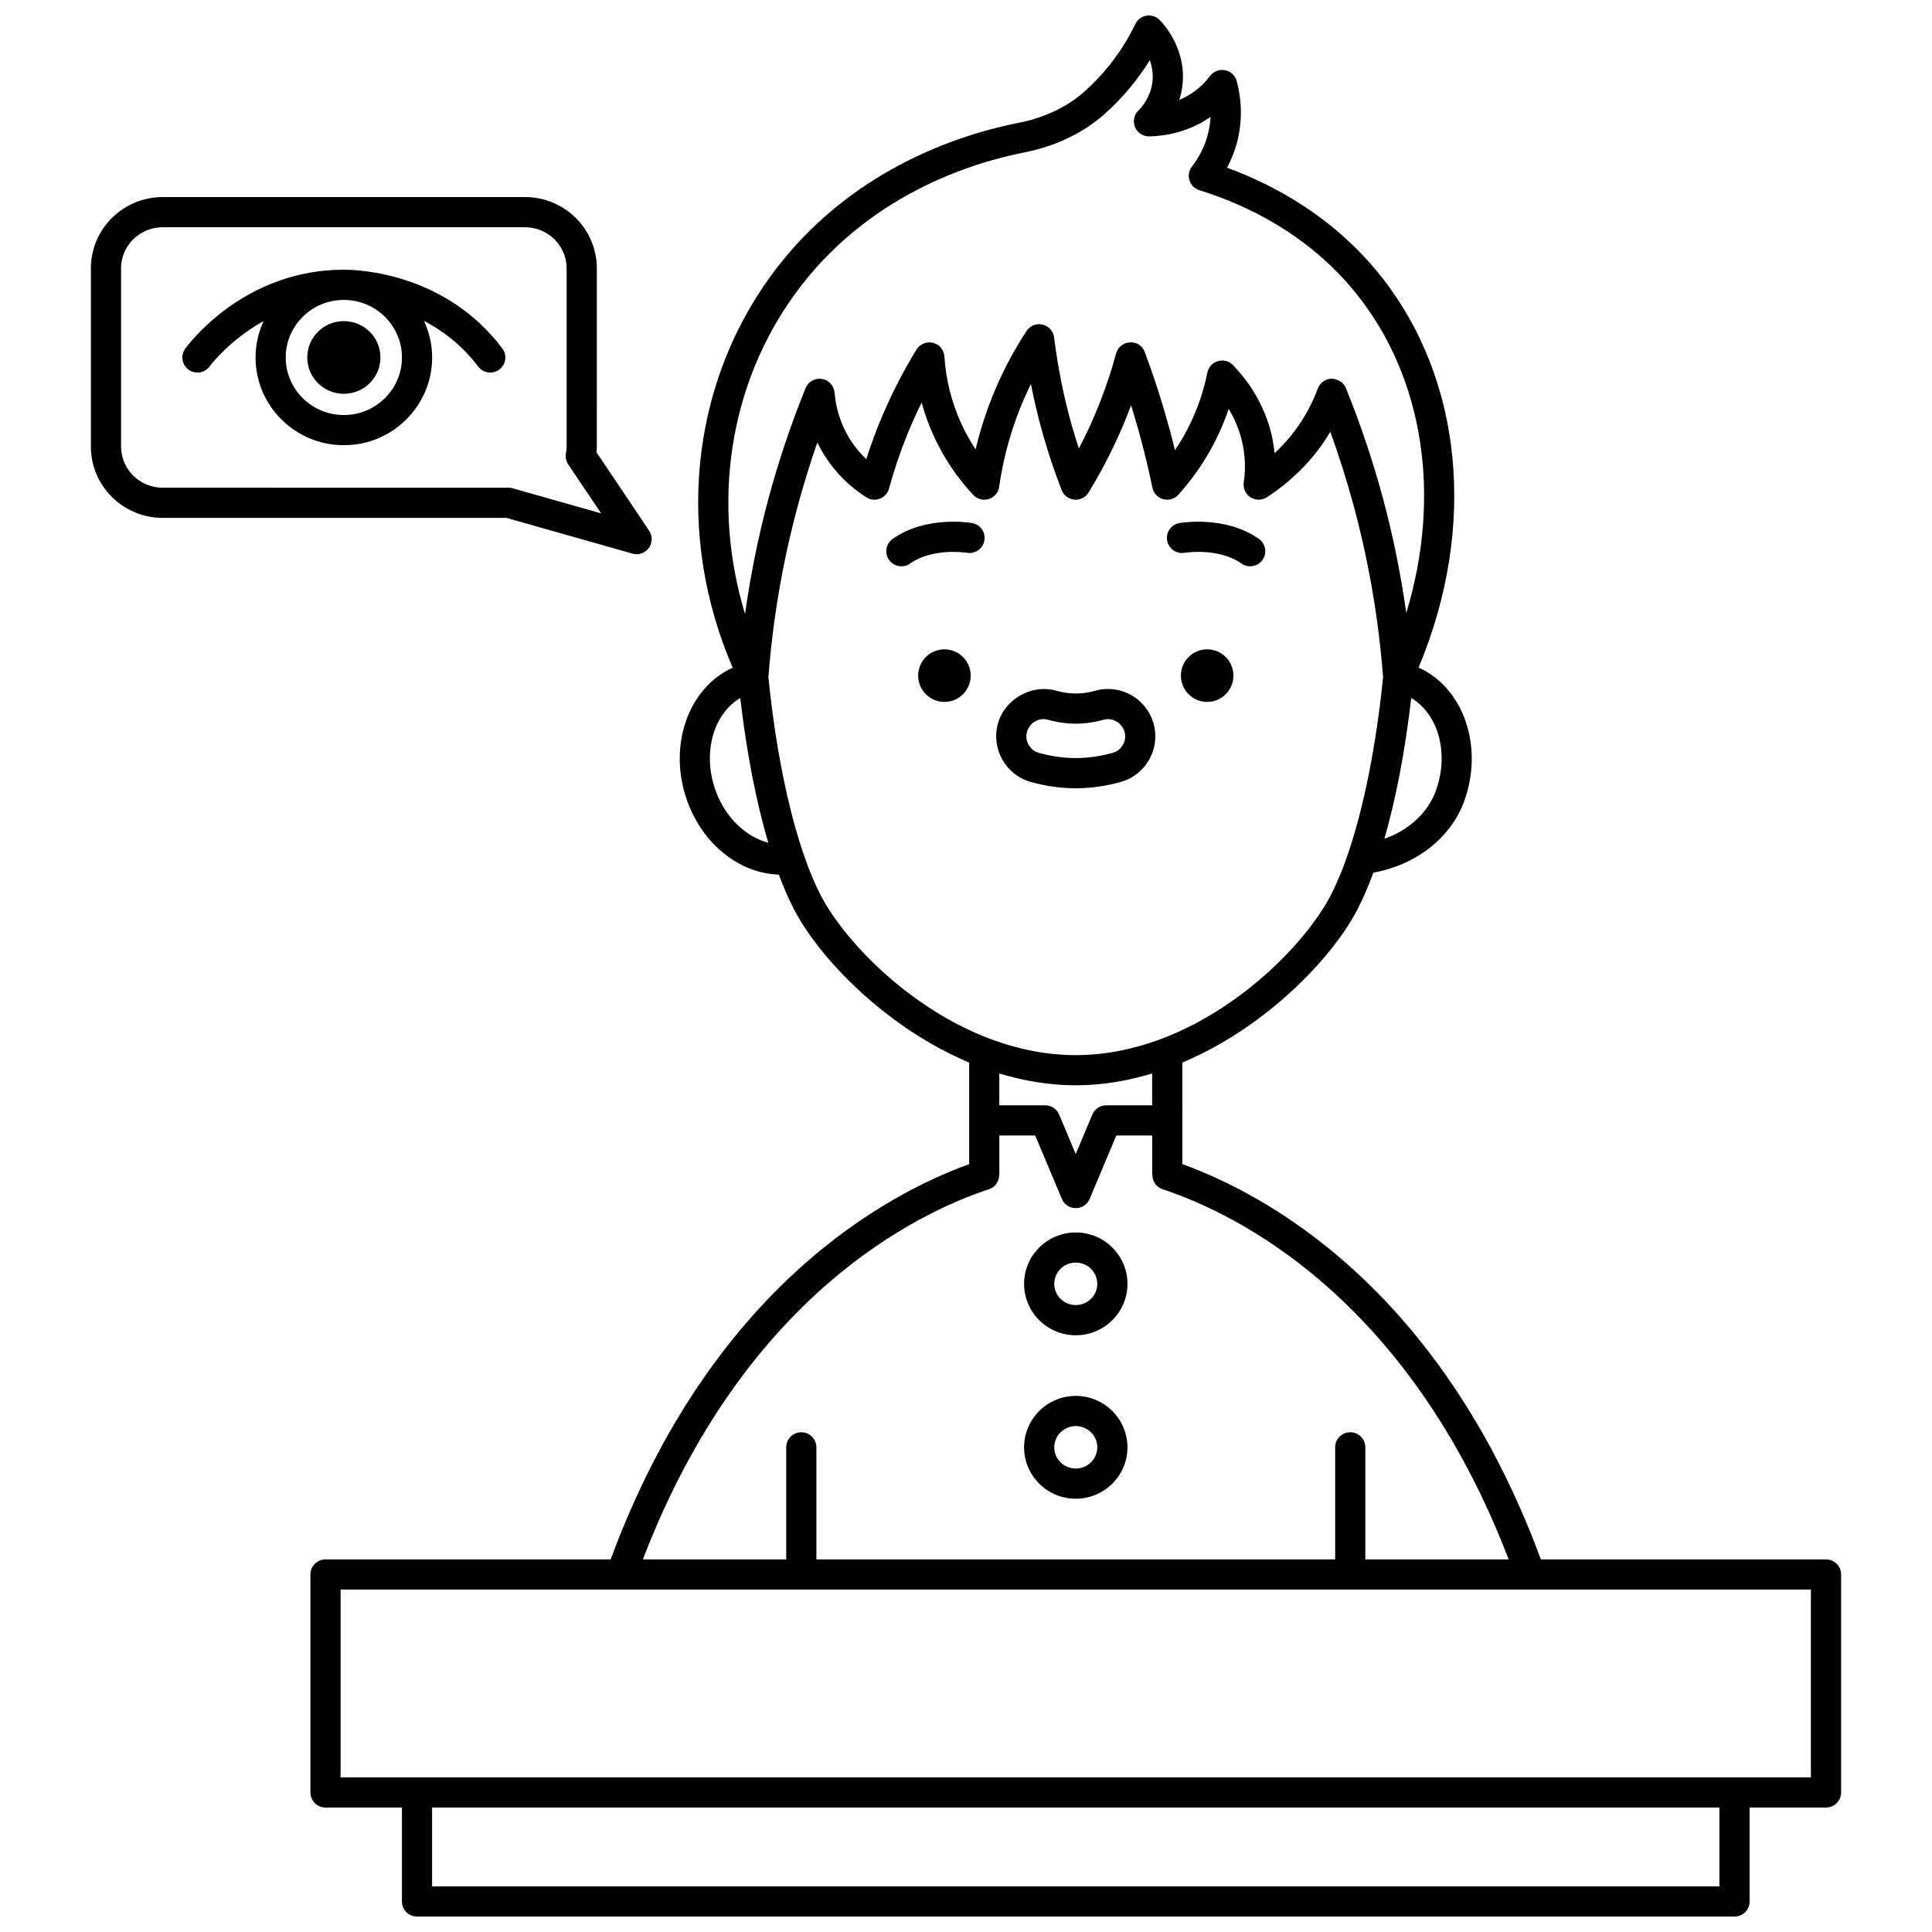 <?xml version="1.0" encoding="UTF-8"?>
<!-- Uploaded to: ICON Repo, www.svgrepo.com, Generator: ICON Repo Mixer Tools -->
<svg width="800px" height="800px" version="1.1" viewBox="144 144 512 512" xmlns="http://www.w3.org/2000/svg">
 <defs>
  <clipPath id="a">
   <path d="m226 148.09h406v503.81h-406z"/>
  </clipPath>
 </defs>
 <path d="m470.87 323.05c0 3.848-3.117 6.969-6.961 6.969s-6.961-3.121-6.961-6.969c0-3.852 3.117-6.973 6.961-6.973s6.961 3.121 6.961 6.973"/>
 <path d="m457.93 290.5c0.082-0.02 8.977-1.461 15.082 2.844 0.699 0.492 1.504 0.73 2.301 0.73 1.254 0 2.492-0.586 3.269-1.695 1.273-1.805 0.84-4.297-0.965-5.574-8.863-6.25-20.578-4.269-21.07-4.184-2.172 0.383-3.613 2.441-3.238 4.613 0.383 2.18 2.461 3.641 4.621 3.266z"/>
 <path d="m394.28 316.08c-3.848 0-6.961 3.121-6.961 6.969s3.117 6.969 6.961 6.969c3.848 0 6.961-3.121 6.961-6.969 0-3.844-3.117-6.969-6.961-6.969z"/>
 <path d="m401.64 282.62c-0.496-0.09-12.199-2.07-21.07 4.184-1.805 1.273-2.238 3.766-0.965 5.574 0.781 1.105 2.016 1.695 3.269 1.695 0.797 0 1.598-0.238 2.301-0.73 6.102-4.297 14.996-2.859 15.082-2.844 2.168 0.359 4.242-1.074 4.617-3.246 0.395-2.176-1.059-4.25-3.234-4.633z"/>
 <path d="m441.05 351.21c6.656-1.887 10.539-8.832 8.656-15.469-1.508-5.394-6.473-9.156-12.078-9.156-1.156 0-2.305 0.16-3.41 0.477-3.418 0.965-6.844 0.957-10.234 0.004-6.566-1.883-13.68 2.156-15.512 8.652-1.883 6.656 2 13.602 8.645 15.492 3.938 1.121 7.969 1.688 11.969 1.688s8.027-0.566 11.965-1.688zm-21.746-7.695c-2.41-0.684-3.816-3.211-3.129-5.625 0.551-1.953 2.348-3.316 4.371-3.316 0.41 0 0.828 0.059 1.25 0.18 4.84 1.367 9.754 1.371 14.613-0.004 2.352-0.68 4.938 0.789 5.602 3.156 0.684 2.41-0.727 4.926-3.144 5.609-6.461 1.836-13.098 1.836-19.562 0z"/>
 <path d="m429.09 497.86c7.555 0 13.699-6.109 13.699-13.621 0-7.512-6.144-13.629-13.699-13.629-7.555 0-13.699 6.113-13.699 13.629 0.004 7.512 6.152 13.621 13.699 13.621zm0-19.258c3.144 0 5.703 2.527 5.703 5.629s-2.559 5.625-5.703 5.625c-3.144 0-5.703-2.523-5.703-5.625 0.004-3.102 2.562-5.629 5.703-5.629z"/>
 <path d="m429.09 541.18c7.555 0 13.699-6.109 13.699-13.621s-6.144-13.629-13.699-13.629c-7.555 0-13.699 6.113-13.699 13.629 0.004 7.512 6.152 13.621 13.699 13.621zm0-19.254c3.144 0 5.703 2.527 5.703 5.629 0 3.102-2.559 5.625-5.703 5.625-3.144 0-5.703-2.523-5.703-5.625 0.004-3.102 2.562-5.629 5.703-5.629z"/>
 <path d="m311.62 290.72c0.359 0.102 0.727 0.152 1.086 0.152 1.254 0 2.473-0.598 3.238-1.648 0.984-1.359 1.02-3.188 0.082-4.582l-13.945-20.773c0.051-0.504 0.082-1.012 0.082-1.527l0.004-47.215c0-10.422-8.527-18.902-19.012-18.902h-96.059c-10.484 0-19.012 8.477-19.012 18.902v47.219c0 10.422 8.527 18.898 19.012 18.898h91.113zm-135.54-28.379v-47.215c0-6.016 4.938-10.902 11.016-10.902h96.051c6.078 0 11.016 4.891 11.016 10.902v47.219c0 0.625-0.098 1.23-0.199 1.832-0.168 1.008 0.055 2.043 0.625 2.891l8.723 12.988-23.457-6.652c-0.352-0.102-0.719-0.152-1.086-0.152l-91.672-0.004c-6.078-0.004-11.016-4.894-11.016-10.906z"/>
 <path d="m235.12 248.36c5.359 0 9.699-4.309 9.699-9.629 0-5.316-4.344-9.629-9.699-9.629-5.359 0-9.695 4.309-9.695 9.629-0.004 5.32 4.336 9.629 9.695 9.629z"/>
 <path d="m235.12 215.48c-24.93 0-39.344 17.359-41.98 20.84-1.336 1.754-0.988 4.266 0.773 5.598 1.758 1.332 4.266 0.988 5.598-0.773 0.828-1.09 5.797-7.309 14.352-12.062-1.359 2.941-2.137 6.207-2.137 9.652 0 12.824 10.496 23.25 23.395 23.25 12.902 0 23.398-10.43 23.398-23.25 0-3.473-0.793-6.754-2.168-9.711 4.984 2.613 10.082 6.445 14.375 12.125 0.785 1.043 1.984 1.586 3.195 1.586 0.84 0 1.688-0.262 2.406-0.809 1.762-1.332 2.109-3.84 0.781-5.598-14.996-19.844-37.613-20.848-41.988-20.848zm15.398 23.254c0 8.414-6.91 15.254-15.402 15.254-8.488 0-15.398-6.844-15.398-15.254s6.91-15.254 15.398-15.254c8.496-0.004 15.402 6.844 15.402 15.254z"/>
 <g clip-path="url(#a)">
  <path d="m627.91 557.26h-75.566c-26.676-72.215-73.324-96.93-95.004-104.75l-0.004-26.918c21.117-8.891 37.641-25.777 44.812-37.746 2.07-3.457 4.019-7.711 5.812-12.59 11.188-2.008 20.477-9.145 24.027-18.824 5.316-14.469-0.098-30.156-12.051-35.512 15.52-37.02 11.805-76.488-10.137-103.93-12.41-15.531-28.16-23.98-40.617-28.535 1.082-2.035 1.938-4.184 2.559-6.422 1.855-6.785 1.027-12.738 0-16.539-0.398-1.477-1.598-2.594-3.098-2.887-1.496-0.297-3.035 0.297-3.953 1.52-1.16 1.535-2.516 2.883-4.035 4.008-1.359 1.004-2.754 1.766-4.137 2.348 0.34-1.051 0.609-2.184 0.781-3.394 1.305-9.32-4.195-15.941-5.914-17.746-0.898-0.949-2.219-1.387-3.512-1.199-1.297 0.203-2.414 1.027-2.984 2.207-3.371 6.941-7.945 13.004-13.715 18.102-4.496 3.961-10.453 6.758-17.223 8.094-15.758 3.109-45.25 12.52-65.691 40.586-21.484 29.512-25.172 68.898-10.082 103.82-11.914 5.367-17.301 21.031-11.992 35.48 4.223 11.5 13.879 19.027 24.215 19.348 1.742 4.664 3.621 8.73 5.621 12.062 7.172 11.969 23.699 28.855 44.816 37.75v26.918c-21.688 7.824-68.336 32.535-95.008 104.75l-75.562-0.004c-2.211 0-4 1.789-4 4v57.762c0 2.211 1.789 4 4 4h20.25v24.887c0 2.211 1.789 4 4 4h349.15c2.211 0 4-1.789 4-4v-24.887h20.242c2.211 0 4-1.789 4-4v-57.762c0-2.203-1.789-3.992-4-3.992zm-103.43-203.59c-2.125 5.781-7.188 10.348-13.605 12.625 3.055-10.605 5.504-23.305 7.117-37.316 7.184 4.231 10.141 14.742 6.488 24.691zm-169.75-131.84c18.832-25.867 46.16-34.566 60.77-37.445 8.152-1.605 15.406-5.047 21.086-10.051 4.723-4.18 8.781-8.996 12.121-14.379 0.617 1.703 0.984 3.746 0.668 6.012-0.516 3.66-2.559 6.191-3.734 7.379-1.145 1.148-1.473 2.891-0.828 4.387 0.645 1.5 2.152 2.445 3.762 2.414 4.227-0.102 10.414-1.09 16.238-5.172-0.078 1.547-0.316 3.203-0.793 4.926-0.816 2.988-2.211 5.75-4.141 8.223-0.809 1.035-1.059 2.406-0.664 3.66 0.391 1.25 1.379 2.238 2.633 2.621 11.922 3.691 28.84 11.469 41.703 27.562 17.891 22.379 22.465 53.668 13.133 84.473-1.453-10.199-3.477-20.328-6.144-30.242-2.672-9.922-5.984-19.793-9.855-29.34-0.621-1.527-2.047-2.394-3.762-2.5-1.652 0.023-3.113 1.062-3.691 2.606-1.152 3.098-2.648 6.074-4.441 8.828-1.992 3.051-4.34 5.828-7.016 8.316-0.062-0.633-0.137-1.266-0.23-1.898-1.473-9.992-6.668-17.176-10.773-21.445-1.031-1.07-2.582-1.492-4-1.066-1.426 0.414-2.512 1.586-2.805 3.051-0.941 4.672-2.465 9.207-4.535 13.496-1.18 2.445-2.531 4.809-4.047 7.066-0.926-3.793-1.953-7.574-3.066-11.289-1.457-4.879-3.113-9.82-4.934-14.695-0.602-1.625-2.062-2.734-3.926-2.594-1.734 0.078-3.223 1.266-3.676 2.945-1.289 4.742-2.871 9.449-4.703 13.992-1.531 3.801-3.258 7.551-5.168 11.195-0.652-1.988-1.258-3.981-1.828-5.973-2.164-7.644-3.75-15.543-4.731-23.469-0.203-1.664-1.422-3.027-3.059-3.406-1.66-0.387-3.336 0.301-4.25 1.699-4.121 6.285-7.523 13.039-10.105 20.074-1.355 3.688-2.492 7.461-3.398 11.289-1.422-2.152-2.684-4.414-3.766-6.766-2.582-5.629-4.094-11.633-4.492-17.836-0.109-1.738-1.336-3.207-3.027-3.625-1.691-0.41-3.461 0.301-4.375 1.793-3.883 6.332-7.246 13.012-9.996 19.848-1.215 3.012-2.324 6.082-3.316 9.184-1.582-1.512-2.988-3.207-4.16-5.035-3.047-4.75-3.984-9.473-4.231-12.594-0.148-1.848-1.547-3.356-3.379-3.633-1.836-0.277-3.617 0.734-4.312 2.449-3.871 9.547-7.184 19.418-9.855 29.34-2.688 9.988-4.731 20.203-6.184 30.5-8.918-29.355-4.293-60.734 13.285-84.875zm-21.035 131.84c-3.652-9.949-0.695-20.465 6.484-24.695 1.672 14.48 4.227 27.547 7.426 38.355-5.887-1.512-11.32-6.613-13.91-13.66zm29.188 30.066c-6.934-11.57-12.625-34.082-15.25-60.273 1.168-15.262 3.766-30.465 7.727-45.18 1.535-5.711 3.289-11.402 5.25-17.027 0.617 1.277 1.305 2.516 2.07 3.707 2.773 4.328 6.555 8.082 10.93 10.844 1.074 0.68 2.398 0.812 3.582 0.348 1.184-0.461 2.078-1.457 2.41-2.68 1.281-4.731 2.863-9.434 4.703-13.996 1.195-2.965 2.512-5.902 3.938-8.785 0.836 3.062 1.922 6.059 3.262 8.965 2.613 5.691 6.117 10.902 10.414 15.5 1.051 1.129 2.652 1.555 4.121 1.082 1.469-0.465 2.539-1.73 2.754-3.25 0.891-6.277 2.457-12.484 4.641-18.438 1.098-2.992 2.363-5.93 3.769-8.797 0.875 4.496 1.934 8.949 3.176 13.328 1.414 4.973 3.082 9.953 4.969 14.797 0.551 1.414 1.855 2.394 3.371 2.531 1.5 0.152 2.973-0.598 3.762-1.895 3.871-6.305 7.234-12.988 10-19.848 0.434-1.082 0.855-2.172 1.262-3.266 0.305 0.977 0.605 1.949 0.895 2.914 1.852 6.203 3.453 12.566 4.762 18.918 0.305 1.477 1.414 2.656 2.871 3.051 1.473 0.402 3.012-0.059 4.019-1.184 4.168-4.625 7.641-9.801 10.324-15.379 1.152-2.391 2.16-4.852 3.012-7.359 1.805 3.008 3.348 6.691 3.984 11.02 0.41 2.789 0.41 5.641 0 8.469-0.227 1.555 0.477 3.094 1.801 3.941 1.328 0.844 3.019 0.848 4.34-0.02 6.379-4.152 11.664-9.406 15.719-15.605 0.371-0.566 0.73-1.145 1.078-1.727 2.367 6.531 4.461 13.172 6.254 19.836 3.965 14.738 6.562 29.938 7.727 45.18-1.836 18.312-5.176 34.816-9.383 47.047-0.008 0.02-0.016 0.039-0.02 0.059-1.805 5.234-3.766 9.699-5.844 13.168-9.246 15.418-35.387 39.887-66.203 39.887-30.816 0-56.953-24.465-66.195-39.883zm66.199 47.879c7.019 0 13.793-1.184 20.25-3.137v8.438h-12.168c-1.605 0-3.066 0.965-3.688 2.449l-4.398 10.469-4.398-10.469c-0.621-1.488-2.078-2.449-3.688-2.449h-12.164v-8.434c6.465 1.949 13.238 3.133 20.254 3.133zm-22.992 27.539c1.684-0.555 2.699-2.121 2.699-3.797h0.047v-10.441h9.504l7.059 16.801c0.621 1.488 2.078 2.449 3.688 2.449 1.605 0 3.066-0.965 3.688-2.449l7.059-16.801h9.508v10.441h0.047c0 1.68 1.016 3.246 2.695 3.797 18.887 6.227 64.906 28.145 91.727 98.105h-37.98v-29.695c0-2.211-1.789-4-4-4-2.211 0-4 1.789-4 4v29.695l-137.48-0.004v-29.695c0-2.211-1.789-4-4-4-2.211 0-4 1.789-4 4v29.695h-37.98c26.82-69.961 72.84-91.887 91.727-98.102zm193.57 184.75h-341.15v-20.887h341.15v20.887zm24.242-28.887h-389.64v-49.766h389.64z"/>
 </g>
</svg>